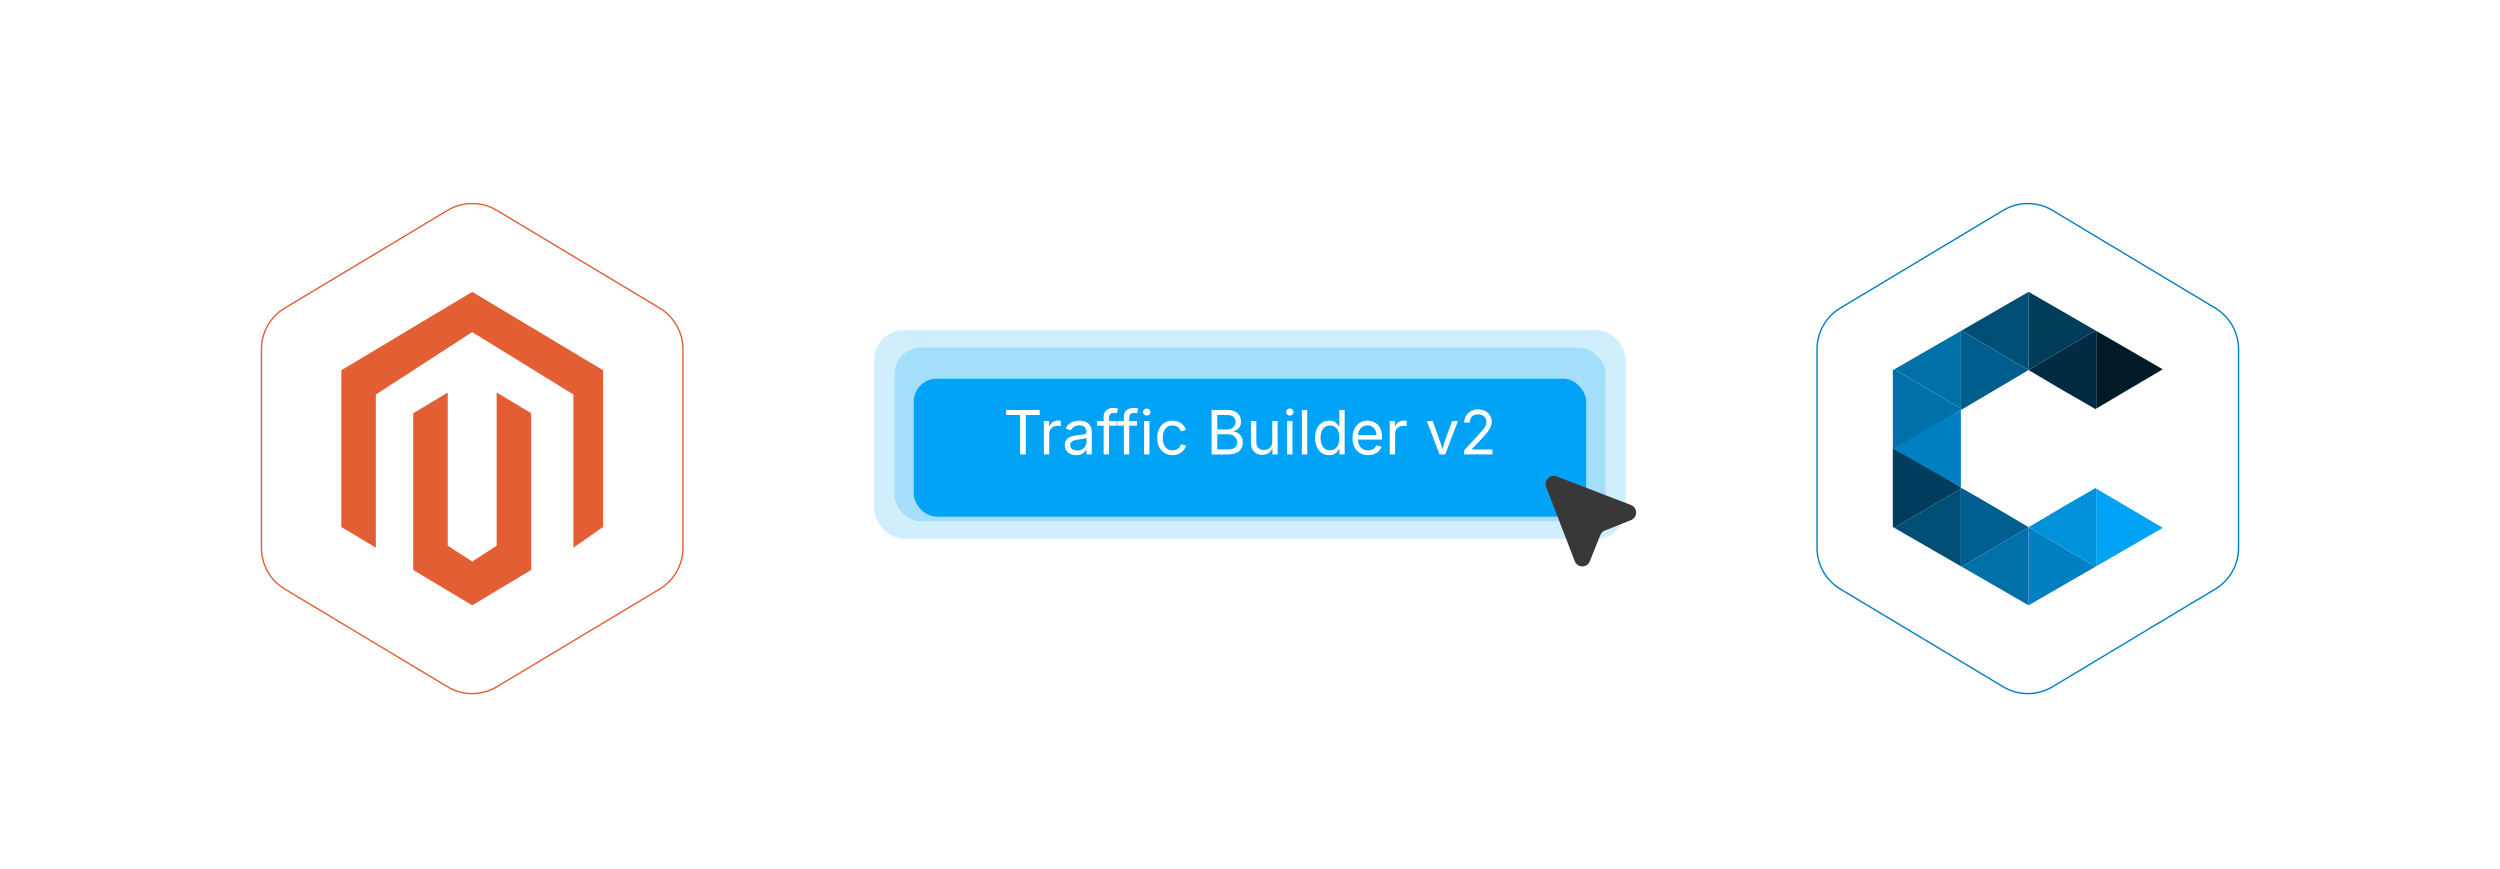 <?xml version="1.0" encoding="UTF-8"?><svg id="_02-Dynamic-SEO-Tools" xmlns="http://www.w3.org/2000/svg" xmlns:xlink="http://www.w3.org/1999/xlink" viewBox="0 0 860 298.867"><defs><filter id="drop-shadow-1" filterUnits="userSpaceOnUse"><feOffset dx="0" dy="4.876"/><feGaussianBlur result="blur" stdDeviation="3.901"/><feFlood flood-color="#333" flood-opacity=".09"/><feComposite in2="blur" operator="in"/><feComposite in="SourceGraphic"/></filter><filter id="drop-shadow-2" filterUnits="userSpaceOnUse"><feOffset dx="0" dy="4.876"/><feGaussianBlur result="blur-2" stdDeviation="3.901"/><feFlood flood-color="#333" flood-opacity=".09"/><feComposite in2="blur-2" operator="in"/><feComposite in="SourceGraphic"/></filter><filter id="drop-shadow-3" filterUnits="userSpaceOnUse"><feOffset dx="0" dy="4.566"/><feGaussianBlur result="blur-3" stdDeviation="3.653"/><feFlood flood-color="#333" flood-opacity=".09"/><feComposite in2="blur-3" operator="in"/><feComposite in="SourceGraphic"/></filter></defs><g filter="url(#drop-shadow-1)"><path d="M89.938,183.617v-68.367c0-5.79,3.038-11.156,8.002-14.136l56.012-33.62c5.222-3.135,11.748-3.135,16.97,0l56.012,33.62c4.965,2.98,8.002,8.346,8.002,14.136v68.367c0,5.79-3.038,11.156-8.002,14.136l-56.012,33.62c-5.222,3.135-11.748,3.135-16.97,0l-56.012-33.62c-4.965-2.98-8.002-8.346-8.002-14.136Z" fill="#fff" stroke="#e45e34" stroke-miterlimit="10" stroke-width=".488"/><g id="LOGO"><polyline points="197.248 145.357 197.248 130.836 162.437 109.374 129.289 130.836 129.289 183.526 117.415 176.412 117.415 122.485 162.437 95.521 207.459 122.485 207.459 176.412 197.248 183.526 197.248 145.357" fill="#e45e34" stroke-width="0"/><polygon points="182.722 137.268 182.722 191.195 174.509 196.113 162.437 203.346 150.356 196.113 142.153 191.195 142.153 137.268 154.027 130.153 154.027 182.844 162.437 188.286 170.848 182.844 170.848 130.153 182.722 137.268" fill="#e45e34" stroke-width="0"/></g></g><g filter="url(#drop-shadow-2)"><path d="M625.063,183.617v-68.367c0-5.79,3.038-11.156,8.002-14.136l56.012-33.62c5.222-3.135,11.748-3.135,16.97,0l56.012,33.62c4.965,2.98,8.002,8.346,8.002,14.136v68.367c0,5.79-3.038,11.156-8.002,14.136l-56.012,33.62c-5.222,3.135-11.748,3.135-16.97,0l-56.012-33.62c-4.965-2.98-8.002-8.346-8.002-14.136Z" fill="#fff" stroke="#0080c3" stroke-miterlimit="10" stroke-width=".488"/><polygon points="743.977 122.16 721.098 135.674 721.098 108.948 743.977 122.16" fill="#001a28" stroke-width="0"/><polygon points="743.999 176.707 721.098 189.919 721.098 163.194 743.999 176.707" fill="#00a3f6" stroke-width="0"/><polygon points="720.84 190.069 697.831 203.346 697.831 176.47 720.84 190.069" fill="#0080c3" stroke-width="0"/><polygon points="697.831 176.47 697.831 203.346 674.801 190.069 697.831 176.47" fill="#0070a8" stroke-width="0"/><polygon points="674.543 163.194 674.543 189.919 651.642 176.707 674.543 163.194" fill="#004d75" stroke-width="0"/><polygon points="674.543 135.674 674.543 136.168 652.094 149.444 651.127 149.444 651.127 122.483 651.664 122.16 674.543 135.674" fill="#0070a8" stroke-width="0"/><polygon points="674.543 108.97 674.543 135.674 651.664 122.16 674.543 108.97" fill="#0070a8" stroke-width="0"/><polygon points="697.831 95.521 697.831 122.418 674.801 108.819 697.831 95.521" fill="#004d75" stroke-width="0"/><polygon points="720.861 108.819 697.831 122.418 697.831 95.521 720.861 108.819" fill="#003d5b" stroke-width="0"/><polygon points="721.098 108.948 721.098 135.674 720.819 135.845 709.733 129.443 709.153 129.121 697.831 122.418 720.861 108.819 721.098 108.948" fill="#002b42" stroke-width="0"/><polygon points="674.543 162.721 674.543 163.194 651.642 176.707 651.127 176.406 651.127 149.444 652.094 149.444 674.543 162.721" fill="#003d5d" stroke-width="0"/><polygon points="697.831 122.418 686.016 129.4 674.522 136.189 674.543 135.674 674.543 108.97 674.801 108.819 697.831 122.418" fill="#005e8e" stroke-width="0"/><polygon points="674.543 136.168 674.543 162.721 651.127 149.444 674.543 136.168" fill="#0080c3" stroke-width="0"/><polygon points="697.831 176.47 674.801 190.069 674.543 189.919 674.543 163.194 674.823 163.022 685.242 169.037 685.521 169.187 697.831 176.47" fill="#005e90" stroke-width="0"/><polygon points="721.098 163.194 721.098 189.919 720.84 190.069 697.831 176.47 709.089 169.81 709.969 169.295 720.84 163.022 721.098 163.194" fill="#0091db" stroke-width="0"/></g><rect x="300.735" y="113.548" width="258.53" height="71.771" rx="10.22" ry="10.22" fill="#00a3f6" opacity=".18" stroke-width="0"/><rect x="307.699" y="119.584" width="244.602" height="59.699" rx="9.067" ry="9.067" fill="#00a3f6" opacity=".22" stroke-width="0"/><rect x="314.353" y="125.709" width="231.294" height="47.449" rx="7.86" ry="7.86" fill="#00a3f6" filter="url(#drop-shadow-3)" stroke-width="0"/><path d="M346.096,142.753v-1.725h11.559v1.725h-4.794v13.571h-1.951v-13.571h-4.814Z" fill="#fff" stroke-width="0"/><path d="M359.092,156.323v-11.477h1.786v1.766h.123c.212-.582.59-1.049,1.134-1.401s1.158-.529,1.843-.529c.137,0,.299.004.487.01.188.007.337.014.447.021v1.858c-.055-.014-.192-.034-.411-.062-.219-.027-.452-.042-.698-.042-.547,0-1.039.115-1.473.344-.435.229-.775.544-1.021.944-.247.4-.37.861-.37,1.381v7.186h-1.848Z" fill="#fff" stroke-width="0"/><path d="M370.22,156.59c-.726,0-1.384-.137-1.976-.411-.592-.274-1.062-.674-1.412-1.201-.349-.527-.523-1.167-.523-1.919,0-.657.13-1.191.39-1.602.26-.411.607-.734,1.042-.97.435-.236.915-.412,1.442-.529.527-.116,1.057-.208,1.591-.277.685-.089,1.242-.157,1.673-.206.431-.048.751-.13.96-.246.208-.116.313-.315.313-.596v-.062c0-.479-.089-.884-.267-1.216-.178-.332-.445-.587-.8-.765-.356-.178-.801-.267-1.334-.267-.548,0-1.017.086-1.407.257s-.707.385-.949.642c-.243.256-.426.518-.549.785l-1.776-.585c.294-.698.691-1.244,1.191-1.638.5-.393,1.05-.672,1.652-.836.603-.164,1.198-.247,1.786-.247.383,0,.82.046,1.309.139s.961.276,1.417.549c.455.274.832.679,1.129,1.216.297.538.446,1.254.446,2.151v7.565h-1.817v-1.561h-.123c-.13.267-.339.542-.626.827-.287.284-.66.522-1.119.713s-1.013.288-1.663.288ZM370.538,154.958c.684,0,1.263-.133,1.735-.4s.832-.614,1.078-1.042c.247-.428.37-.874.37-1.339v-1.591c-.075.089-.24.169-.493.241-.253.072-.542.135-.868.19-.325.055-.64.101-.944.139s-.546.066-.724.087c-.445.055-.861.149-1.247.283-.387.133-.697.328-.929.585-.232.256-.349.604-.349,1.042,0,.397.103.729.308.996.206.267.486.469.842.605.356.137.763.206,1.222.206Z" fill="#fff" stroke-width="0"/><path d="M384.15,144.847v1.581h-6.755v-1.581h6.755ZM379.654,156.323v-13.006c0-.664.155-1.218.467-1.663.312-.444.717-.78,1.216-1.006.5-.226,1.027-.339,1.581-.339.438,0,.801.036,1.088.108.287.072.499.139.636.2l-.513,1.581c-.096-.034-.221-.072-.375-.113-.154-.041-.361-.062-.621-.062-.568,0-.982.146-1.242.437-.26.291-.39.713-.39,1.268v12.596h-1.848Z" fill="#fff" stroke-width="0"/><path d="M391.11,144.847v1.581h-6.755v-1.581h6.755ZM386.614,156.323v-13.006c0-.664.155-1.218.467-1.663.312-.444.717-.78,1.216-1.006.5-.226,1.027-.339,1.581-.339.438,0,.801.036,1.088.108.287.072.499.139.636.2l-.513,1.581c-.096-.034-.221-.072-.375-.113-.154-.041-.361-.062-.621-.062-.568,0-.982.146-1.242.437-.26.291-.39.713-.39,1.268v12.596h-1.848Z" fill="#fff" stroke-width="0"/><path d="M394.487,142.968c-.349,0-.65-.12-.903-.359-.253-.24-.38-.527-.38-.862,0-.342.126-.631.38-.868.253-.236.554-.354.903-.354.355,0,.66.118.914.354.253.236.38.525.38.868,0,.335-.127.623-.38.862-.253.239-.558.359-.914.359ZM393.553,156.323v-11.477h1.848v11.477h-1.848Z" fill="#fff" stroke-width="0"/><path d="M403.315,156.57c-1.04,0-1.952-.247-2.735-.739-.784-.493-1.395-1.184-1.833-2.074s-.657-1.923-.657-3.1c0-1.197.219-2.243.657-3.136s1.049-1.586,1.833-2.079c.783-.493,1.695-.739,2.735-.739.555,0,1.078.072,1.571.216s.943.351,1.35.621c.407.271.758.602,1.052.996.294.394.52.84.678,1.34l-1.776.503c-.082-.294-.209-.564-.38-.811s-.378-.46-.621-.642c-.243-.181-.522-.322-.836-.421-.315-.099-.661-.149-1.037-.149-.766,0-1.396.2-1.889.601s-.859.926-1.098,1.576c-.24.65-.359,1.359-.359,2.125,0,.753.12,1.453.359,2.099.239.647.605,1.169,1.098,1.565.493.397,1.123.596,1.889.596.383,0,.736-.051,1.058-.154.321-.103.607-.248.857-.436.25-.188.46-.412.631-.672s.298-.544.38-.852l1.766.503c-.15.513-.375.97-.672,1.371s-.652.743-1.062,1.026c-.411.284-.866.5-1.365.647-.5.147-1.03.221-1.591.221Z" fill="#fff" stroke-width="0"/><path d="M416.794,156.323v-15.295h5.42c1.067,0,1.948.183,2.643.549s1.211.855,1.55,1.468c.338.613.508,1.292.508,2.038,0,.657-.116,1.2-.349,1.627-.233.428-.539.768-.919,1.021-.38.253-.792.441-1.237.565v.144c.479.027.956.192,1.432.493.476.301.873.729,1.191,1.283s.478,1.232.478,2.033c0,.767-.176,1.458-.529,2.073-.353.616-.905,1.104-1.658,1.463-.753.359-1.731.539-2.936.539h-5.595ZM418.745,147.741h3.367c.548,0,1.044-.107,1.489-.323.445-.215.797-.52,1.057-.914s.39-.854.39-1.381c0-.664-.231-1.225-.693-1.683s-1.189-.688-2.181-.688h-3.429v4.989ZM418.745,154.599h3.593c1.191,0,2.038-.229,2.541-.688.503-.458.754-1.02.754-1.683,0-.514-.13-.986-.39-1.417-.26-.431-.628-.776-1.104-1.037-.476-.26-1.042-.39-1.699-.39h-3.695v5.215Z" fill="#fff" stroke-width="0"/><path d="M434.215,156.467c-.773,0-1.453-.159-2.039-.477-.584-.318-1.039-.799-1.365-1.442-.325-.643-.487-1.447-.487-2.413v-7.288h1.848v7.134c0,.883.232,1.574.697,2.074s1.1.75,1.898.75c.549,0,1.039-.12,1.475-.359.434-.24.777-.59,1.031-1.052.252-.462.379-1.018.379-1.668v-6.877h1.859v11.477h-1.787v-2.782h.246c-.355,1.074-.859,1.831-1.514,2.269s-1.4.657-2.242.657Z" fill="#fff" stroke-width="0"/><path d="M443.688,142.968c-.349,0-.649-.12-.903-.359-.253-.24-.38-.527-.38-.862,0-.342.127-.631.38-.868.254-.236.555-.354.903-.354.356,0,.661.118.914.354.253.236.38.525.38.868,0,.335-.127.623-.38.862-.253.239-.558.359-.914.359ZM442.755,156.323v-11.477h1.848v11.477h-1.848Z" fill="#fff" stroke-width="0"/><path d="M449.694,141.028v15.295h-1.848v-15.295h1.848Z" fill="#fff" stroke-width="0"/><path d="M457.239,156.57c-.951,0-1.793-.243-2.525-.729s-1.304-1.174-1.714-2.063c-.411-.89-.616-1.943-.616-3.162,0-1.211.207-2.26.621-3.146.414-.886.987-1.569,1.72-2.048s1.574-.719,2.525-.719c.746,0,1.338.124,1.775.37.438.247.775.525,1.012.837.235.312.415.57.539.775h.144v-5.656h1.848v15.295h-1.786v-1.776h-.205c-.124.212-.307.478-.55.795-.243.318-.585.603-1.026.852-.441.25-1.028.375-1.761.375ZM457.517,154.917c.698,0,1.286-.183,1.766-.549s.842-.874,1.088-1.524c.247-.65.37-1.399.37-2.248s-.122-1.589-.364-2.223c-.243-.633-.604-1.127-1.083-1.483-.479-.355-1.071-.534-1.776-.534-.726,0-1.329.188-1.812.565-.482.376-.844.884-1.083,1.524-.24.64-.359,1.357-.359,2.151,0,.801.121,1.528.364,2.181.243.654.607,1.174,1.094,1.561.485.387,1.084.58,1.796.58Z" fill="#fff" stroke-width="0"/><path d="M470.635,156.57c-1.108,0-2.064-.247-2.869-.739-.804-.493-1.423-1.181-1.857-2.063s-.652-1.913-.652-3.09c0-1.177.212-2.214.637-3.11.424-.896,1.024-1.598,1.802-2.104.776-.506,1.685-.76,2.726-.76.608,0,1.209.101,1.801.303.592.202,1.13.527,1.612.975s.867,1.039,1.154,1.771c.288.732.432,1.629.432,2.69v.77h-8.91v-1.56h7.914l-.862.575c0-.753-.118-1.422-.354-2.007-.236-.585-.587-1.043-1.053-1.375s-1.044-.498-1.734-.498c-.691,0-1.283.169-1.776.508-.492.339-.869.78-1.129,1.324-.261.544-.391,1.127-.391,1.75v1.037c0,.849.147,1.569.441,2.161.295.592.707,1.041,1.237,1.345.53.305,1.145.457,1.843.457.451,0,.862-.065,1.231-.195.37-.13.688-.327.955-.59.267-.264.472-.59.616-.98l1.786.493c-.179.575-.479,1.082-.903,1.519-.425.438-.95.78-1.576,1.027-.626.246-1.333.37-2.12.37Z" fill="#fff" stroke-width="0"/><path d="M478.067,156.323v-11.477h1.786v1.766h.123c.212-.582.59-1.049,1.135-1.401.544-.353,1.158-.529,1.842-.529.138,0,.3.004.488.01.188.007.337.014.446.021v1.858c-.055-.014-.191-.034-.41-.062-.22-.027-.452-.042-.698-.042-.548,0-1.039.115-1.474.344s-.774.544-1.021.944c-.246.4-.369.861-.369,1.381v7.186h-1.848Z" fill="#fff" stroke-width="0"/><path d="M495.211,156.323l-4.383-11.477h2.021l2.443,6.806c.26.705.48,1.408.662,2.11.182.701.371,1.38.57,2.038h-.678c.198-.657.389-1.336.569-2.038.182-.702.398-1.405.652-2.11l2.443-6.806h2.021l-4.383,11.477h-1.94Z" fill="#fff" stroke-width="0"/><path d="M503.67,156.323v-1.406l5.081-5.513c.568-.616,1.04-1.156,1.417-1.622.376-.465.66-.908.852-1.329s.288-.868.288-1.34c0-.534-.127-.996-.38-1.386-.254-.39-.596-.689-1.027-.898-.431-.209-.92-.313-1.468-.313-.581,0-1.086.118-1.514.354-.428.236-.758.568-.991.996-.232.428-.349.929-.349,1.504h-1.868c0-.903.209-1.697.626-2.381.417-.685.985-1.217,1.704-1.597.719-.379,1.533-.569,2.443-.569s1.716.19,2.417.569c.702.38,1.253.892,1.653,1.535.4.644.601,1.366.601,2.166,0,.555-.1,1.093-.298,1.617-.199.523-.548,1.117-1.047,1.781-.5.664-1.201,1.475-2.104,2.433l-3.347,3.562v.123h7.052v1.714h-9.741Z" fill="#fff" stroke-width="0"/><path d="M535.458,163.876l25.6,9.856c2.357.908,2.379,4.235.034,5.173l-9.035,3.614c-.706.282-1.265.842-1.548,1.548l-3.614,9.035c-.938,2.345-4.265,2.324-5.173-.034l-9.856-25.6c-.865-2.248,1.344-4.457,3.591-3.591Z" fill="#383838" stroke-width="0"/></svg>